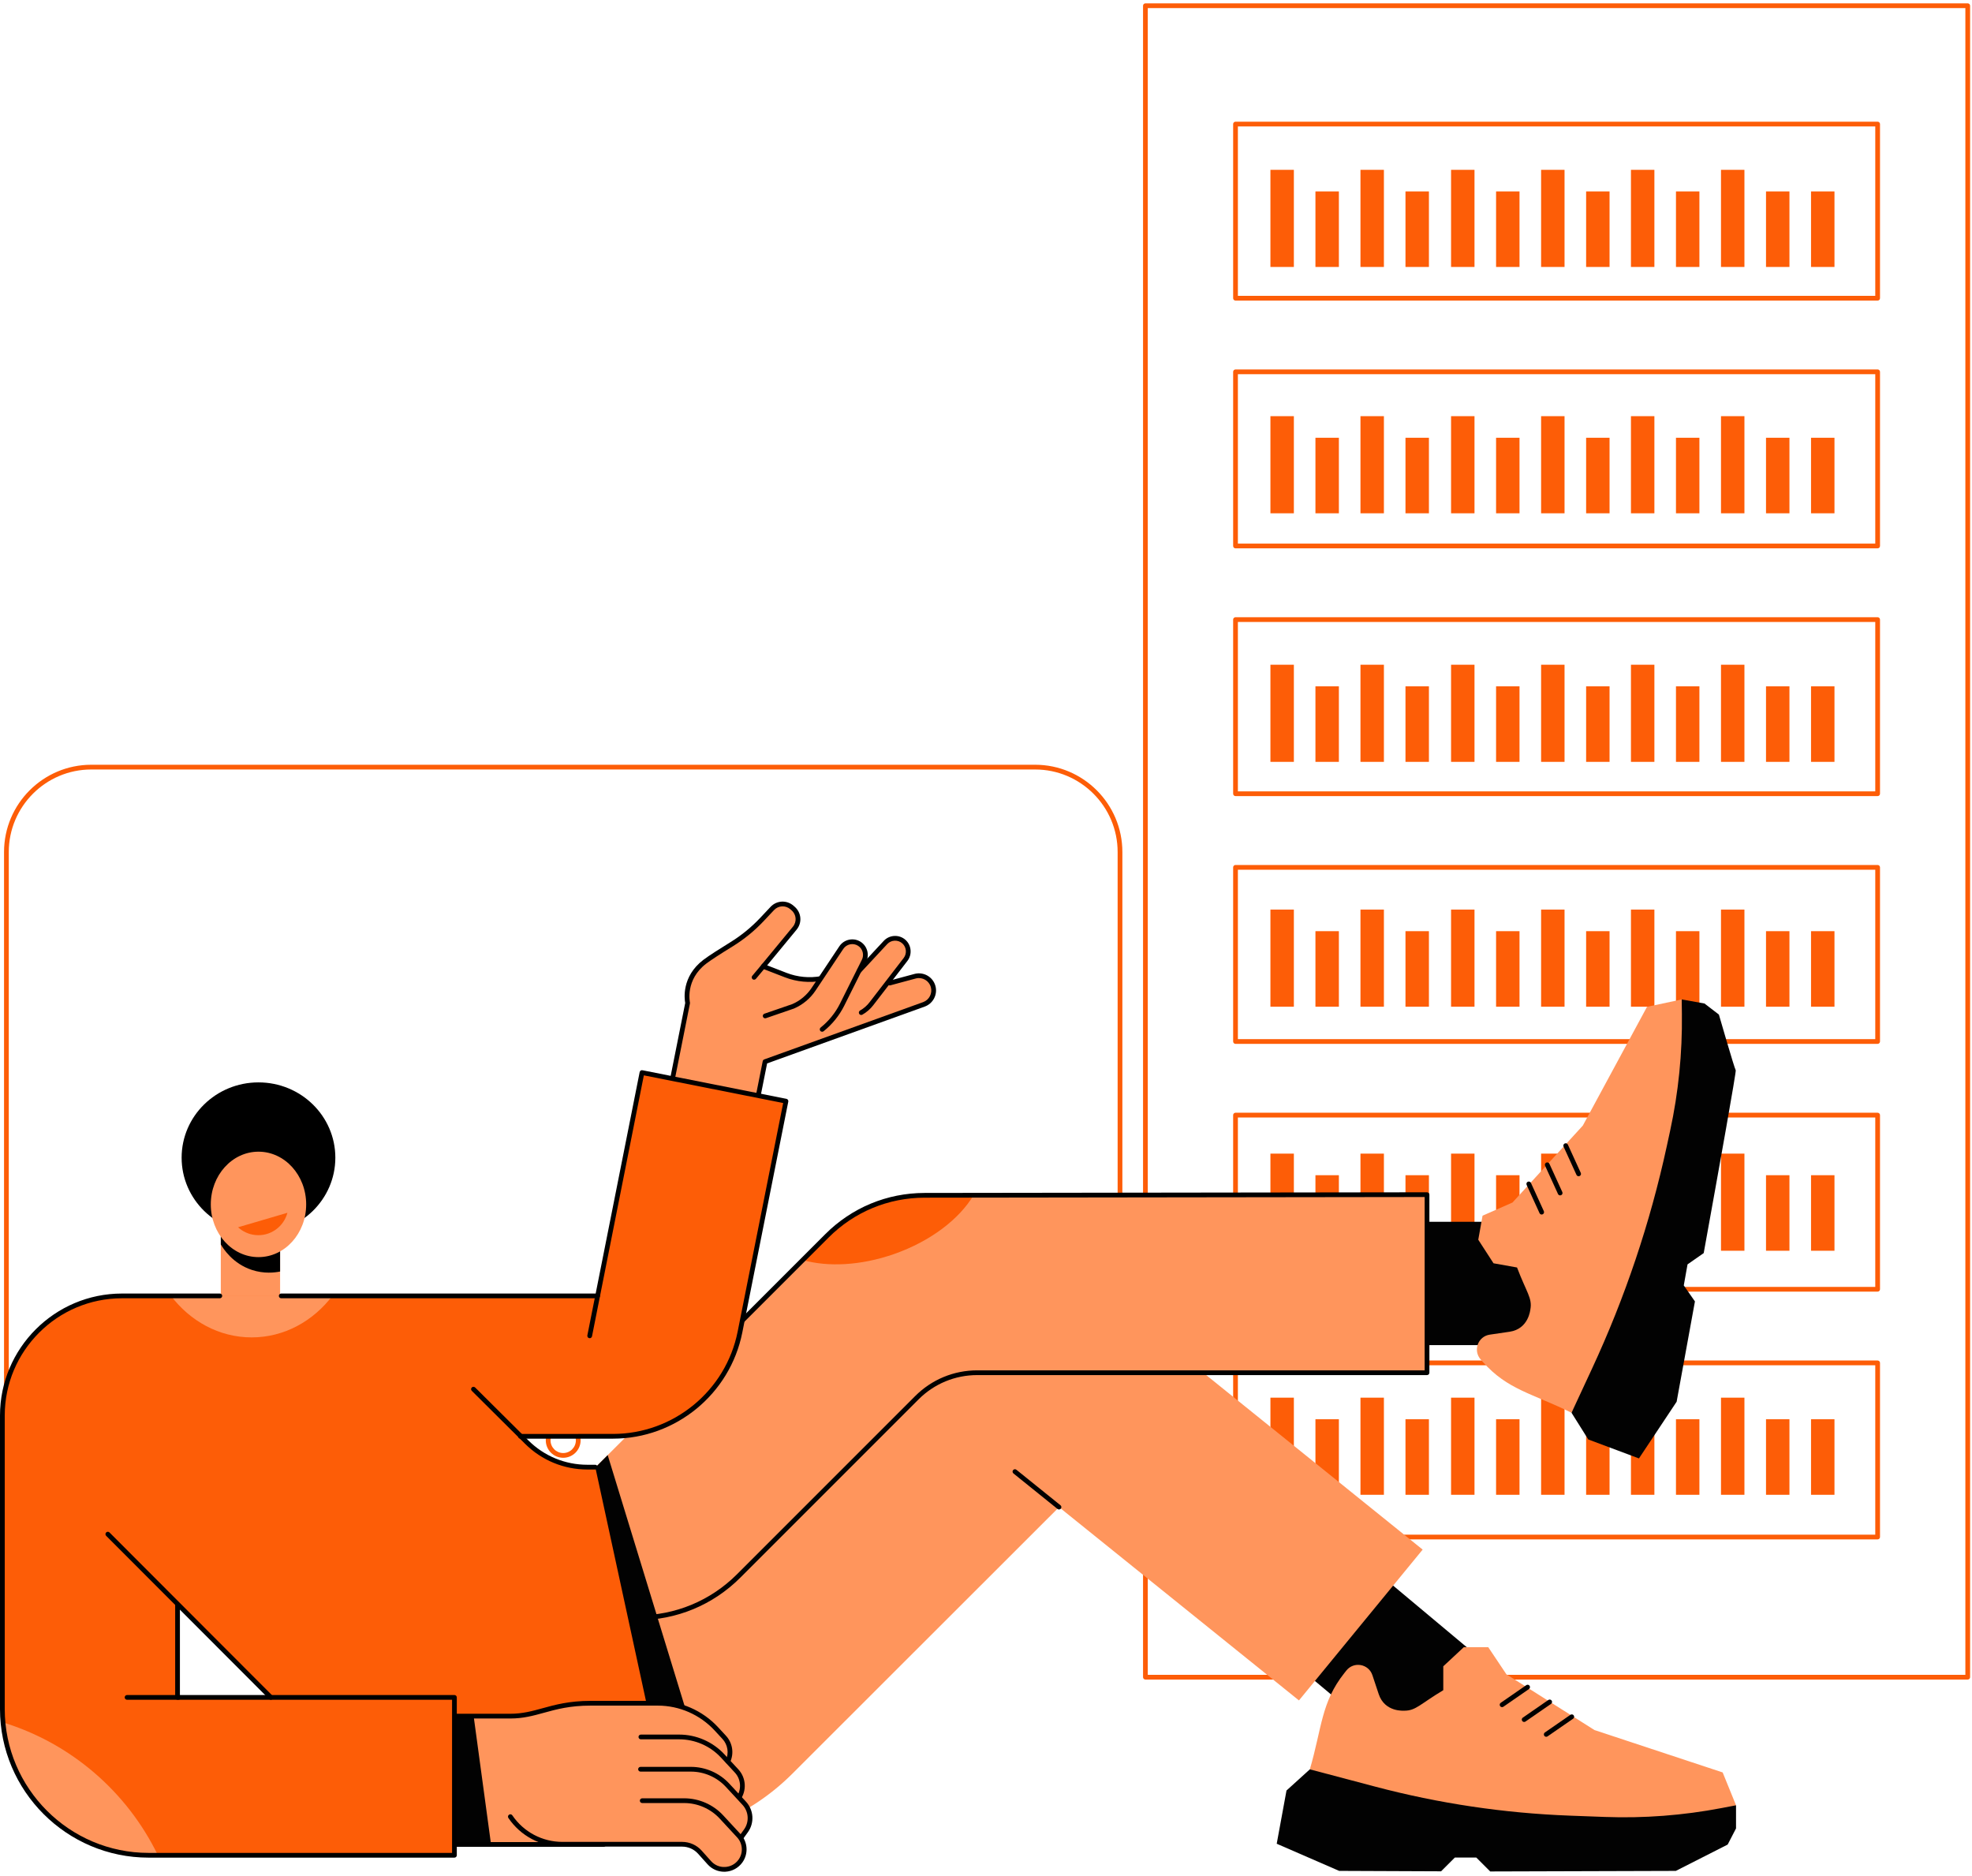 <svg xmlns="http://www.w3.org/2000/svg" width="388" height="369" viewBox="0 0 388 369" fill="none"><path d="M387.161 330.419H225.366C225.108 330.419 224.899 330.21 224.899 329.952V1.128C224.899 0.87 225.108 0.661 225.366 0.661H387.161C387.419 0.661 387.627 0.87 387.627 1.128V329.952C387.627 330.21 387.418 330.419 387.161 330.419ZM225.832 329.486H386.694V1.594H225.832V329.486Z" fill="#FD5D07"></path><path d="M369.433 59.134H243.094C242.836 59.134 242.627 58.925 242.627 58.667V24.408C242.627 24.15 242.836 23.941 243.094 23.941H369.433C369.691 23.941 369.9 24.15 369.9 24.408V58.667C369.9 58.925 369.691 59.134 369.433 59.134ZM243.56 58.201H368.967V24.874H243.56V58.201Z" fill="#FD5D07"></path><path d="M369.433 107.875H243.094C242.836 107.875 242.627 107.666 242.627 107.409V73.149C242.627 72.891 242.836 72.683 243.094 72.683H369.433C369.691 72.683 369.9 72.891 369.9 73.149V107.409C369.9 107.666 369.691 107.875 369.433 107.875ZM243.56 106.942H368.967V73.616H243.56V106.942Z" fill="#FD5D07"></path><path d="M369.433 156.617H243.094C242.836 156.617 242.627 156.409 242.627 156.151V121.891C242.627 121.633 242.836 121.425 243.094 121.425H369.433C369.691 121.425 369.9 121.633 369.9 121.891V156.151C369.9 156.409 369.691 156.617 369.433 156.617ZM243.56 155.684H368.967V122.358H243.56V155.684Z" fill="#FD5D07"></path><path d="M369.433 205.36H243.094C242.836 205.36 242.627 205.151 242.627 204.893V170.633C242.627 170.375 242.836 170.167 243.094 170.167H369.433C369.691 170.167 369.9 170.376 369.9 170.633V204.893C369.9 205.151 369.691 205.36 369.433 205.36ZM243.56 204.427H368.967V171.1H243.56V204.427Z" fill="#FD5D07"></path><path d="M369.433 254.102H243.094C242.836 254.102 242.627 253.893 242.627 253.635V219.376C242.627 219.118 242.836 218.909 243.094 218.909H369.433C369.691 218.909 369.9 219.118 369.9 219.376V253.636C369.9 253.893 369.691 254.102 369.433 254.102ZM243.56 253.169H368.967V219.842H243.56V253.169Z" fill="#FD5D07"></path><path d="M369.433 302.845H243.094C242.836 302.845 242.627 302.636 242.627 302.379V268.119C242.627 267.861 242.836 267.652 243.094 267.652H369.433C369.691 267.652 369.9 267.861 369.9 268.119V302.379C369.9 302.636 369.691 302.845 369.433 302.845ZM243.56 301.912H368.967V268.585H243.56V301.912Z" fill="#FD5D07"></path><path d="M254.574 33.411H249.962V52.518H254.574V33.411Z" fill="#FD5D07"></path><path d="M263.431 37.657H258.819V52.518H263.431V37.657Z" fill="#FD5D07"></path><path d="M272.29 33.411H267.678V52.518H272.29V33.411Z" fill="#FD5D07"></path><path d="M281.147 37.657H276.535V52.518H281.147V37.657Z" fill="#FD5D07"></path><path d="M290.115 33.411H285.503V52.518H290.115V33.411Z" fill="#FD5D07"></path><path d="M298.972 37.657H294.36V52.518H298.972V37.657Z" fill="#FD5D07"></path><path d="M307.831 33.411H303.219V52.518H307.831V33.411Z" fill="#FD5D07"></path><path d="M316.688 37.657H312.076V52.518H316.688V37.657Z" fill="#FD5D07"></path><path d="M325.509 33.411H320.897V52.518H325.509V33.411Z" fill="#FD5D07"></path><path d="M334.367 37.657H329.755V52.518H334.367V37.657Z" fill="#FD5D07"></path><path d="M343.225 33.411H338.613V52.518H343.225V33.411Z" fill="#FD5D07"></path><path d="M352.083 37.657H347.471V52.518H352.083V37.657Z" fill="#FD5D07"></path><path d="M360.941 37.657H356.329V52.518H360.941V37.657Z" fill="#FD5D07"></path><path d="M254.574 81.873H249.962V100.98H254.574V81.873Z" fill="#FD5D07"></path><path d="M263.431 86.119H258.819V100.98H263.431V86.119Z" fill="#FD5D07"></path><path d="M272.29 81.873H267.678V100.98H272.29V81.873Z" fill="#FD5D07"></path><path d="M281.147 86.119H276.535V100.98H281.147V86.119Z" fill="#FD5D07"></path><path d="M290.115 81.873H285.503V100.98H290.115V81.873Z" fill="#FD5D07"></path><path d="M298.972 86.119H294.36V100.98H298.972V86.119Z" fill="#FD5D07"></path><path d="M307.831 81.873H303.219V100.98H307.831V81.873Z" fill="#FD5D07"></path><path d="M316.688 86.119H312.076V100.98H316.688V86.119Z" fill="#FD5D07"></path><path d="M325.509 81.873H320.897V100.98H325.509V81.873Z" fill="#FD5D07"></path><path d="M334.367 86.119H329.755V100.98H334.367V86.119Z" fill="#FD5D07"></path><path d="M343.225 81.873H338.613V100.98H343.225V81.873Z" fill="#FD5D07"></path><path d="M352.083 86.119H347.471V100.98H352.083V86.119Z" fill="#FD5D07"></path><path d="M360.941 86.119H356.329V100.98H360.941V86.119Z" fill="#FD5D07"></path><path d="M254.574 130.773H249.962V149.88H254.574V130.773Z" fill="#FD5D07"></path><path d="M263.431 135.02H258.819V149.88H263.431V135.02Z" fill="#FD5D07"></path><path d="M272.29 130.773H267.678V149.88H272.29V130.773Z" fill="#FD5D07"></path><path d="M281.147 135.02H276.535V149.88H281.147V135.02Z" fill="#FD5D07"></path><path d="M290.115 130.773H285.503V149.88H290.115V130.773Z" fill="#FD5D07"></path><path d="M298.972 135.02H294.36V149.88H298.972V135.02Z" fill="#FD5D07"></path><path d="M307.831 130.773H303.219V149.88H307.831V130.773Z" fill="#FD5D07"></path><path d="M316.688 135.02H312.076V149.88H316.688V135.02Z" fill="#FD5D07"></path><path d="M325.509 130.773H320.897V149.88H325.509V130.773Z" fill="#FD5D07"></path><path d="M334.367 135.02H329.755V149.88H334.367V135.02Z" fill="#FD5D07"></path><path d="M343.225 130.773H338.613V149.88H343.225V130.773Z" fill="#FD5D07"></path><path d="M352.083 135.02H347.471V149.88H352.083V135.02Z" fill="#FD5D07"></path><path d="M360.941 135.02H356.329V149.88H360.941V135.02Z" fill="#FD5D07"></path><path d="M254.574 178.942H249.962V198.049H254.574V178.942Z" fill="#FD5D07"></path><path d="M263.431 183.188H258.819V198.049H263.431V183.188Z" fill="#FD5D07"></path><path d="M272.29 178.942H267.678V198.049H272.29V178.942Z" fill="#FD5D07"></path><path d="M281.147 183.188H276.535V198.049H281.147V183.188Z" fill="#FD5D07"></path><path d="M290.115 178.942H285.503V198.049H290.115V178.942Z" fill="#FD5D07"></path><path d="M298.972 183.188H294.36V198.049H298.972V183.188Z" fill="#FD5D07"></path><path d="M307.831 178.942H303.219V198.049H307.831V178.942Z" fill="#FD5D07"></path><path d="M316.688 183.188H312.076V198.049H316.688V183.188Z" fill="#FD5D07"></path><path d="M325.509 178.942H320.897V198.049H325.509V178.942Z" fill="#FD5D07"></path><path d="M334.367 183.188H329.755V198.049H334.367V183.188Z" fill="#FD5D07"></path><path d="M343.225 178.942H338.613V198.049H343.225V178.942Z" fill="#FD5D07"></path><path d="M352.083 183.188H347.471V198.049H352.083V183.188Z" fill="#FD5D07"></path><path d="M360.941 183.188H356.329V198.049H360.941V183.188Z" fill="#FD5D07"></path><path d="M254.574 226.953H249.962V246.06H254.574V226.953Z" fill="#FD5D07"></path><path d="M263.431 231.199H258.819V246.06H263.431V231.199Z" fill="#FD5D07"></path><path d="M272.29 226.953H267.678V246.06H272.29V226.953Z" fill="#FD5D07"></path><path d="M281.147 231.199H276.535V246.06H281.147V231.199Z" fill="#FD5D07"></path><path d="M290.115 226.953H285.503V246.06H290.115V226.953Z" fill="#FD5D07"></path><path d="M298.972 231.199H294.36V246.06H298.972V231.199Z" fill="#FD5D07"></path><path d="M307.831 226.953H303.219V246.06H307.831V226.953Z" fill="#FD5D07"></path><path d="M316.688 231.199H312.076V246.06H316.688V231.199Z" fill="#FD5D07"></path><path d="M325.509 226.953H320.897V246.06H325.509V226.953Z" fill="#FD5D07"></path><path d="M334.367 231.199H329.755V246.06H334.367V231.199Z" fill="#FD5D07"></path><path d="M343.225 226.953H338.613V246.06H343.225V226.953Z" fill="#FD5D07"></path><path d="M352.083 231.199H347.471V246.06H352.083V231.199Z" fill="#FD5D07"></path><path d="M360.941 231.199H356.329V246.06H360.941V231.199Z" fill="#FD5D07"></path><path d="M254.574 274.963H249.962V294.069H254.574V274.963Z" fill="#FD5D07"></path><path d="M263.431 279.209H258.819V294.07H263.431V279.209Z" fill="#FD5D07"></path><path d="M272.29 274.963H267.678V294.069H272.29V274.963Z" fill="#FD5D07"></path><path d="M281.147 279.209H276.535V294.07H281.147V279.209Z" fill="#FD5D07"></path><path d="M290.115 274.963H285.503V294.069H290.115V274.963Z" fill="#FD5D07"></path><path d="M298.972 279.209H294.36V294.07H298.972V279.209Z" fill="#FD5D07"></path><path d="M307.831 274.963H303.219V294.069H307.831V274.963Z" fill="#FD5D07"></path><path d="M316.688 279.209H312.076V294.07H316.688V279.209Z" fill="#FD5D07"></path><path d="M325.509 274.963H320.897V294.069H325.509V274.963Z" fill="#FD5D07"></path><path d="M334.367 279.209H329.755V294.07H334.367V279.209Z" fill="#FD5D07"></path><path d="M343.225 274.963H338.613V294.069H343.225V274.963Z" fill="#FD5D07"></path><path d="M352.083 279.209H347.471V294.07H352.083V279.209Z" fill="#FD5D07"></path><path d="M360.941 279.209H356.329V294.07H360.941V279.209Z" fill="#FD5D07"></path><path d="M203.661 296.804H17.964C8.497 296.804 0.794 289.102 0.794 279.634V167.619C0.794 158.152 8.497 150.449 17.964 150.449H203.661C213.129 150.449 220.832 158.152 220.832 167.619V279.634C220.832 289.102 213.129 296.804 203.661 296.804ZM17.964 151.382C9.011 151.382 1.727 158.666 1.727 167.619V279.634C1.727 288.587 9.011 295.871 17.964 295.871H203.661C212.614 295.871 219.899 288.587 219.899 279.634V167.619C219.899 158.666 212.614 151.382 203.661 151.382H17.964Z" fill="#FD5D07"></path><path d="M220.31 270.451H1.315C1.057 270.451 0.849 270.243 0.849 269.985C0.849 269.727 1.057 269.519 1.315 269.519H220.31C220.568 269.519 220.777 269.727 220.777 269.985C220.777 270.243 220.568 270.451 220.31 270.451Z" fill="#FD5D07"></path><path d="M147.616 335.161H74.009C73.871 335.161 73.741 335.101 73.652 334.996C73.563 334.891 73.526 334.752 73.549 334.617L80.062 296.26C80.1 296.035 80.294 295.871 80.522 295.871H141.102C141.33 295.871 141.524 296.035 141.562 296.26L148.076 334.617C148.099 334.752 148.061 334.891 147.972 334.996C147.884 335.101 147.753 335.161 147.616 335.161ZM74.561 334.228H147.063L140.708 296.804H80.916L74.561 334.228Z" fill="#FD5D07"></path><path d="M157.52 342.615H64.107C61.797 342.615 59.918 340.736 59.918 338.426C59.918 336.107 61.797 334.229 64.107 334.229H157.52C159.829 334.229 161.708 336.107 161.708 338.417C161.708 340.736 159.829 342.615 157.52 342.615ZM64.107 335.161C62.312 335.161 60.851 336.622 60.851 338.417C60.851 340.221 62.312 341.682 64.107 341.682H157.52C159.315 341.682 160.775 340.221 160.775 338.426C160.775 336.622 159.315 335.161 157.52 335.161L64.107 335.161Z" fill="#FD5D07"></path><path d="M110.812 286.79C108.923 286.79 107.386 285.249 107.386 283.356C107.386 281.463 108.923 279.922 110.812 279.922C112.702 279.922 114.239 281.463 114.239 283.356C114.239 285.249 112.702 286.79 110.812 286.79ZM110.812 280.855C109.437 280.855 108.319 281.976 108.319 283.355C108.319 284.735 109.437 285.857 110.812 285.857C112.187 285.857 113.306 284.735 113.306 283.355C113.305 281.977 112.187 280.855 110.812 280.855Z" fill="#FD5D07"></path><path d="M276.896 240.362V264.625H303.476V240.362H276.896Z" fill="#020202"></path><path d="M291.332 267.451L291.757 267.932C296.621 273.433 301.546 274.136 309.205 277.932L325.457 249.872L334.02 205.09L330.882 196.619L324.057 198.076L311.428 221.435L297.587 236.576L291.7 239.16L290.856 243.893L293.856 248.526L298.483 249.351C300.371 254.322 301.508 255.365 301.11 257.596C301.087 257.642 300.794 261.442 297.012 261.995L293.12 262.565C290.795 262.905 289.776 265.69 291.332 267.451Z" fill="#FF955C"></path><path d="M330.882 196.619L330.919 199.474C331.018 207.2 330.241 214.912 328.604 222.462L327.95 225.481C324.677 240.573 319.742 255.256 313.234 269.261L309.205 277.932L312.501 283.186L322.47 286.916L329.886 275.759C329.886 275.759 331.479 267.065 333.486 256.028L331.292 252.881L332.03 248.74L335.212 246.522C338.336 229.27 341.65 210.748 341.512 210.55C341.253 210.178 338.201 199.596 338.201 199.596L335.361 197.418L330.882 196.619Z" fill="#020202"></path><path d="M303.335 238.934C303.158 238.934 302.989 238.832 302.91 238.661L300.371 233.103C300.264 232.868 300.367 232.592 300.602 232.485C300.835 232.377 301.112 232.481 301.22 232.715L303.758 238.273C303.865 238.508 303.762 238.784 303.528 238.891C303.465 238.92 303.399 238.934 303.335 238.934Z" fill="black"></path><path d="M306.968 235.169C306.791 235.169 306.622 235.068 306.544 234.896L304.005 229.338C303.898 229.104 304.001 228.827 304.236 228.72C304.468 228.613 304.746 228.716 304.853 228.951L307.392 234.509C307.499 234.743 307.396 235.019 307.162 235.126C307.099 235.155 307.033 235.169 306.968 235.169Z" fill="black"></path><path d="M310.602 231.404C310.425 231.404 310.256 231.303 310.178 231.131L307.639 225.573C307.532 225.339 307.635 225.063 307.869 224.956C308.102 224.848 308.38 224.952 308.487 225.186L311.026 230.744C311.133 230.978 311.03 231.255 310.795 231.362C310.733 231.391 310.667 231.404 310.602 231.404Z" fill="black"></path><path d="M273.81 311.689L258.245 330.302L278.635 347.353L294.2 328.741L273.81 311.689Z" fill="#020202"></path><path d="M264.899 328.648L264.501 329.151C259.938 334.904 260.111 339.877 257.718 348.083L288.194 359.159L333.784 359.731L341.573 355.155L338.941 348.691L313.729 340.357L296.393 329.388L292.816 324.046L288.009 324.046L283.973 327.812L283.973 332.512C279.41 335.243 278.583 336.545 276.317 336.545C276.268 336.53 272.476 336.909 271.267 333.283L270.024 329.551C269.28 327.321 266.36 326.807 264.899 328.648Z" fill="#FF955C"></path><path d="M341.573 355.154L338.768 355.691C331.18 357.144 323.451 357.733 315.731 357.446L308.901 357.193C295.956 356.712 283.105 354.797 270.582 351.485L257.718 348.082L253.124 352.248L251.2 362.718L263.486 368.06C263.486 368.06 272.325 368.104 283.542 368.143L286.255 365.43L290.462 365.431L293.204 368.173L329.723 368.063L339.926 362.882L341.572 359.704L341.573 355.154Z" fill="#020202"></path><path d="M295.54 335.844C295.392 335.844 295.246 335.774 295.156 335.643C295.009 335.431 295.063 335.14 295.275 334.994L300.301 331.52C300.512 331.373 300.804 331.425 300.95 331.638C301.097 331.85 301.043 332.141 300.831 332.287L295.805 335.762C295.724 335.817 295.632 335.844 295.54 335.844Z" fill="black"></path><path d="M299.884 338.761C299.736 338.761 299.59 338.69 299.5 338.559C299.353 338.347 299.406 338.057 299.618 337.911L304.645 334.436C304.856 334.289 305.148 334.342 305.294 334.554C305.44 334.766 305.387 335.057 305.175 335.203L300.149 338.678C300.068 338.734 299.975 338.761 299.884 338.761Z" fill="black"></path><path d="M304.228 341.677C304.079 341.677 303.934 341.607 303.844 341.476C303.697 341.264 303.75 340.973 303.962 340.827L308.989 337.353C309.199 337.206 309.491 337.258 309.637 337.471C309.784 337.683 309.731 337.974 309.519 338.12L304.492 341.594C304.412 341.65 304.319 341.677 304.228 341.677Z" fill="black"></path><path d="M279.915 304.853L208.093 246.956L146.028 309H116.091V362.167H123.95C135.93 362.167 147.42 357.411 155.894 348.943L208.375 296.503L255.575 334.525L279.915 304.853Z" fill="#FF955C"></path><path d="M208.364 296.962C208.262 296.962 208.158 296.928 208.072 296.858L199.4 289.872C199.199 289.711 199.167 289.417 199.329 289.216C199.49 289.015 199.783 288.983 199.984 289.146L208.657 296.132C208.858 296.293 208.889 296.587 208.728 296.787C208.636 296.902 208.501 296.962 208.364 296.962Z" fill="black"></path><path d="M280.772 235.023L181.905 235.155C174.703 235.166 167.8 238.031 162.708 243.123L117.118 288.712H100.043V318.312H125.607C132.94 318.312 139.973 315.399 145.159 310.214L180.402 274.971C183.549 271.823 187.819 270.055 192.27 270.055H280.772L280.772 235.023Z" fill="#FF955C"></path><path d="M191.547 235.142L181.905 235.154C174.704 235.165 167.8 238.03 162.708 243.123L157.94 247.89C162.886 249.283 169.364 248.996 175.91 246.707C183.125 244.183 188.76 239.808 191.547 235.142Z" fill="#FD5D07"></path><path d="M125.454 318.734H124.429C124.172 318.734 123.963 318.525 123.963 318.267C123.963 318.009 124.172 317.801 124.429 317.801H125.454C132.843 317.801 139.79 314.924 145.014 309.699L180.063 274.65C183.328 271.386 187.668 269.588 192.284 269.588H280.306V235.49L181.906 235.621C174.779 235.632 168.078 238.413 163.038 243.453L146.397 260.094C146.215 260.276 145.92 260.276 145.737 260.094C145.555 259.912 145.555 259.617 145.737 259.435L162.379 242.793C167.594 237.577 174.529 234.699 181.905 234.688L280.772 234.557C280.895 234.557 281.015 234.606 281.102 234.693C281.19 234.781 281.239 234.899 281.239 235.023V270.054C281.239 270.312 281.03 270.521 280.773 270.521H192.285C187.918 270.521 183.812 272.221 180.723 275.31L145.675 310.359C140.273 315.76 133.092 318.734 125.454 318.734Z" fill="black"></path><path d="M50.858 242.564C59.209 242.564 65.98 235.932 65.98 227.751C65.98 219.57 59.209 212.938 50.858 212.938C42.507 212.938 35.736 219.57 35.736 227.751C35.736 235.932 42.507 242.564 50.858 242.564Z" fill="black"></path><path d="M55.11 240.387H43.443V255.082H55.11V240.387Z" fill="#FF955C"></path><path d="M43.443 244.81V240.387H55.11V250.151C54.057 250.36 51.959 250.624 49.549 249.83C45.777 248.587 43.925 245.637 43.443 244.81Z" fill="black"></path><path d="M50.858 247.313C56.04 247.313 60.241 242.669 60.241 236.941C60.241 231.214 56.04 226.57 50.858 226.57C45.676 226.57 41.475 231.214 41.475 236.941C41.475 242.669 45.676 247.313 50.858 247.313Z" fill="#FF955C"></path><path d="M46.842 241.442C47.749 242.273 48.916 242.834 50.235 242.968C53.173 243.267 55.821 241.359 56.55 238.59L46.842 241.442Z" fill="#FD5D07"></path><path d="M119.567 286.264L117.118 288.712H100.043L116.091 362.168H123.95C130.119 362.168 136.157 360.904 141.721 358.524L119.567 286.264Z" fill="#020202"></path><path d="M130.448 221.616L135.295 197.317C135.295 197.317 134.199 192.615 138.679 189.197C139.717 188.405 141.997 186.964 143.934 185.769C146.138 184.411 148.151 182.766 149.924 180.88L151.957 178.719C152.978 177.633 154.675 177.545 155.803 178.52L156.043 178.728C157.186 179.717 157.331 181.437 156.37 182.602L150.172 190.115L154.577 191.824C156.835 192.699 159.293 192.929 161.674 192.486L171.325 190.888C172.929 190.622 174.483 191.581 174.966 193.134L175.048 193.399L180.137 192.029C181.648 191.675 183.17 192.571 183.593 194.064C184.01 195.53 183.221 197.069 181.787 197.586L150.527 208.857L147.31 224.98L130.448 221.616Z" fill="#FF955C"></path><path d="M147.31 225.447C147.28 225.447 147.249 225.444 147.219 225.438L130.357 222.074C130.104 222.024 129.94 221.778 129.991 221.526L134.819 197.319C134.675 196.567 134.047 192.144 138.396 188.827C139.476 188.003 141.87 186.494 143.689 185.372C145.854 184.038 147.837 182.419 149.584 180.562L151.617 178.4C152.813 177.127 154.786 177.026 156.107 178.168L156.348 178.376C157.694 179.54 157.861 181.528 156.729 182.9L150.942 189.914L154.746 191.389C156.924 192.234 159.291 192.455 161.588 192.027L171.248 190.428C173.017 190.132 174.751 191.162 175.356 192.833L180.015 191.579C181.788 191.163 183.55 192.2 184.042 193.937C184.523 195.631 183.602 197.427 181.945 198.025L150.932 209.206L147.767 225.072C147.743 225.193 147.672 225.3 147.569 225.369C147.492 225.42 147.402 225.447 147.31 225.447ZM130.997 221.251L146.944 224.432L150.069 208.766C150.101 208.605 150.215 208.473 150.368 208.418L181.628 197.147C182.827 196.715 183.493 195.417 183.145 194.191C182.789 192.935 181.515 192.185 180.243 192.484L175.169 193.849C174.928 193.915 174.677 193.776 174.602 193.537L174.52 193.272C174.109 191.949 172.77 191.121 171.401 191.348L161.75 192.946C159.29 193.404 156.749 193.166 154.409 192.259L150.003 190.55C149.863 190.496 149.758 190.378 149.72 190.233C149.683 190.088 149.717 189.934 149.812 189.818L156.01 182.306C156.817 181.328 156.698 179.911 155.738 179.082L155.498 178.873C154.555 178.059 153.15 178.131 152.297 179.038L150.264 181.2C148.461 183.118 146.414 184.788 144.179 186.166C141.597 187.758 139.793 188.935 138.962 189.568C134.77 192.766 135.739 197.167 135.75 197.211C135.765 197.276 135.766 197.343 135.752 197.408L130.997 221.251Z" fill="black"></path><path d="M153.435 199.099L156.03 197.982C157.679 197.271 159.087 196.098 160.083 194.603L165.535 186.418C166.319 185.241 167.903 184.911 169.091 185.678C170.223 186.408 170.605 187.884 169.971 189.072L164.781 198.786C164.361 199.57 163.789 200.263 163.097 200.823L159.37 203.839L153.435 199.099Z" fill="#FF955C"></path><path d="M160.203 195.909L162.947 195.237C164.692 194.809 166.274 193.884 167.503 192.575L174.233 185.404C175.201 184.372 176.818 184.309 177.863 185.262C178.858 186.169 178.992 187.688 178.169 188.754L171.445 197.476C170.901 198.181 170.222 198.77 169.447 199.207L165.273 201.566L160.203 195.909Z" fill="#FF955C"></path><path d="M169.448 199.674C169.285 199.674 169.127 199.589 169.041 199.437C168.915 199.213 168.994 198.929 169.218 198.802C169.942 198.393 170.568 197.851 171.075 197.192L177.8 188.47C178.468 187.603 178.358 186.345 177.549 185.607C176.697 184.831 175.362 184.883 174.573 185.724L169.429 191.252C169.253 191.44 168.958 191.451 168.77 191.275C168.581 191.1 168.57 190.804 168.746 190.616L173.892 185.086C175.029 183.874 176.951 183.8 178.177 184.918C179.343 185.98 179.502 187.79 178.539 189.039L171.814 197.761C171.229 198.52 170.51 199.143 169.677 199.614C169.604 199.655 169.526 199.674 169.448 199.674Z" fill="black"></path><path d="M161.76 202.976C161.623 202.976 161.487 202.916 161.395 202.801C161.235 202.6 161.268 202.306 161.469 202.145C163.05 200.885 164.362 199.263 165.265 197.455L169.554 188.864C170.076 187.886 169.759 186.665 168.839 186.071C167.871 185.445 166.563 185.717 165.923 186.677L160.471 194.862C159.423 196.436 157.951 197.663 156.214 198.411L150.703 200.308C150.46 200.391 150.194 200.263 150.11 200.019C150.027 199.775 150.156 199.51 150.4 199.426L155.878 197.541C157.416 196.877 158.747 195.768 159.695 194.345L165.147 186.16C166.067 184.778 167.95 184.387 169.344 185.287C170.67 186.142 171.126 187.901 170.382 189.292L166.099 197.871C165.136 199.8 163.736 201.53 162.051 202.874C161.965 202.943 161.862 202.976 161.76 202.976Z" fill="black"></path><path d="M148.369 192.739C148.263 192.739 148.157 192.704 148.07 192.63C147.872 192.465 147.846 192.171 148.011 191.974L149.908 189.707C150.073 189.508 150.367 189.482 150.565 189.648C150.762 189.814 150.789 190.108 150.623 190.305L148.727 192.572C148.634 192.682 148.502 192.739 148.369 192.739Z" fill="black"></path><path d="M117.123 288.629H115.578C111.098 288.629 106.8 286.855 103.625 283.696L74.695 254.942H24.006C11.005 254.942 0.467 265.481 0.467 278.481V281.033L61.136 341.785C74.43 355.097 92.471 362.577 111.284 362.577H133.157L117.123 288.629Z" fill="#FD5D07"></path><path d="M154.642 216.63L126.313 211.007L117.584 254.943H64.469V282.57L120.614 282.562C132.763 282.56 143.219 273.98 145.592 262.066L154.642 216.63Z" fill="#FD5D07"></path><path d="M83.617 337.613L114.483 337.601V362.845L83.617 362.853V337.613Z" fill="#FF955C"></path><path d="M93.191 337.608L83.617 337.612V362.852L96.616 362.849L93.191 337.608Z" fill="#020202"></path><path d="M142.196 345.452L144.935 348.411C146.319 349.906 146.458 352.169 145.267 353.822L142.577 357.557L136.057 350.282H95.098V341.711H133.635C136.885 341.711 139.988 343.067 142.196 345.452Z" fill="#FF955C"></path><path d="M140.933 340.105L142.483 341.78C143.867 343.275 144.006 345.537 142.815 347.19L140.125 350.925L133.605 343.65H95.098V337.687H101.633C104.337 337.687 109.16 335.079 115.261 335.079H129.432C133.799 335.079 137.967 336.901 140.933 340.105Z" fill="#FF955C"></path><path d="M145.266 354.289C145.172 354.289 145.077 354.26 144.994 354.201C144.785 354.05 144.738 353.758 144.888 353.55C145.945 352.083 145.821 350.055 144.593 348.728L141.853 345.769C139.741 343.486 136.745 342.177 133.635 342.177H126.095C125.838 342.177 125.629 341.968 125.629 341.711C125.629 341.453 125.838 341.244 126.095 341.244H133.635C137.004 341.244 140.249 342.662 142.538 345.135L145.277 348.094C146.806 349.746 146.961 352.269 145.646 354.095C145.554 354.221 145.411 354.289 145.266 354.289Z" fill="black"></path><path d="M143.154 351.214L146.44 354.764C147.824 356.259 147.963 358.522 146.772 360.175L144.082 363.91L137.562 356.635H112.186V348.063H135.943C138.68 348.062 141.294 349.204 143.154 351.214Z" fill="#FF955C"></path><path d="M145.724 362.096C145.63 362.096 145.534 362.067 145.452 362.008C145.243 361.857 145.195 361.566 145.346 361.356L146.394 359.902C147.45 358.435 147.326 356.408 146.098 355.081L142.811 351.531C141.046 349.623 138.542 348.529 135.942 348.529H126.026C125.768 348.529 125.56 348.32 125.56 348.062C125.56 347.804 125.768 347.596 126.026 347.596H135.942C138.801 347.596 141.554 348.799 143.496 350.897L146.782 354.447C148.311 356.099 148.466 358.622 147.151 360.448L146.103 361.902C146.012 362.028 145.869 362.096 145.724 362.096Z" fill="black"></path><path d="M141.952 357.455L145.38 361.159C146.651 362.532 146.778 364.611 145.685 366.129C144.217 368.166 141.241 368.325 139.565 366.455L137.705 364.379C136.816 363.387 135.546 362.82 134.214 362.82H112.906C107.335 362.82 103.414 362.501 98.046 354.241L134.612 354.248C137.399 354.248 140.059 355.41 141.952 357.455Z" fill="#FF955C"></path><path d="M142.49 368.229C141.239 368.229 140.058 367.704 139.218 366.766L137.357 364.69C136.558 363.798 135.412 363.286 134.214 363.286H110.647C106.391 363.286 102.422 361.181 100.03 357.654C99.885 357.441 99.941 357.151 100.154 357.006C100.367 356.861 100.657 356.917 100.802 357.13C103.02 360.401 106.701 362.353 110.647 362.353H134.214C135.677 362.353 137.075 362.978 138.052 364.067L139.912 366.144C140.616 366.928 141.621 367.352 142.678 367.291C143.731 367.235 144.689 366.712 145.306 365.856C146.266 364.523 146.153 362.681 145.037 361.476L141.609 357.772C139.81 355.829 137.26 354.714 134.612 354.714H126.36C126.102 354.714 125.894 354.506 125.894 354.248C125.894 353.99 126.102 353.781 126.36 353.781H134.612C137.519 353.781 140.319 355.005 142.294 357.138L145.722 360.842C147.138 362.371 147.282 364.71 146.063 366.401C145.28 367.487 144.064 368.151 142.728 368.223C142.648 368.227 142.568 368.229 142.49 368.229Z" fill="black"></path><path d="M118.782 363.323H83.617C83.359 363.323 83.15 363.115 83.15 362.857V337.614C83.15 337.356 83.359 337.148 83.617 337.148H100.41C102.812 337.148 104.727 336.619 106.756 336.06C109.216 335.381 112.005 334.612 116.207 334.612H129.432C133.914 334.612 138.231 336.499 141.276 339.788L142.826 341.462C144.146 342.889 144.466 344.947 143.64 346.704C143.53 346.938 143.252 347.037 143.019 346.928C142.786 346.819 142.686 346.541 142.795 346.308C143.459 344.896 143.202 343.243 142.141 342.097L140.591 340.422C137.722 337.323 133.655 335.545 129.432 335.545H116.207C112.131 335.545 109.525 336.264 107.003 336.959C104.913 337.536 102.938 338.08 100.409 338.08H84.083V362.39H118.781C119.039 362.39 119.248 362.599 119.248 362.857C119.248 363.115 119.039 363.323 118.782 363.323Z" fill="black"></path><path d="M34.932 333.929V254.943H24.005C11.005 254.943 0.466 265.482 0.466 278.482V336.214C0.466 352.105 13.348 364.987 29.239 364.987H89.411V333.929H34.932Z" fill="#FD5D07"></path><path d="M0.592 338.854C1.926 353.507 14.239 364.987 29.239 364.987H31.069C25.032 352.539 14.009 342.963 0.592 338.854Z" fill="#FF955C"></path><path d="M53.294 334.399C53.175 334.399 53.056 334.354 52.964 334.263L20.886 302.141C20.704 301.958 20.705 301.663 20.887 301.481C21.069 301.3 21.364 301.299 21.546 301.481L53.624 333.603C53.806 333.785 53.806 334.081 53.624 334.263C53.533 334.354 53.414 334.399 53.294 334.399Z" fill="black"></path><path d="M117.123 289.096H115.578C110.943 289.096 106.581 287.296 103.295 284.027L92.827 273.622C92.644 273.441 92.643 273.145 92.825 272.963C93.007 272.78 93.302 272.779 93.485 272.961L103.953 283.365C107.063 286.459 111.191 288.163 115.577 288.163H117.123C117.38 288.163 117.589 288.372 117.589 288.629C117.589 288.887 117.381 289.096 117.123 289.096Z" fill="black"></path><path d="M65.458 254.854H33.573C37.381 259.896 43.109 263.106 49.516 263.106C55.923 263.106 61.65 259.896 65.458 254.854Z" fill="#FF955C"></path><path d="M89.411 365.453H29.239C13.117 365.453 0 352.336 0 336.213V278.482C0 265.245 10.769 254.477 24.005 254.477H43.252C43.51 254.477 43.719 254.685 43.719 254.943C43.719 255.201 43.51 255.41 43.252 255.41H24.005C11.283 255.41 0.933 265.76 0.933 278.482V336.213C0.933 351.822 13.631 364.52 29.239 364.52H88.945V334.395H34.932C34.675 334.395 34.466 334.186 34.466 333.928V315.814C34.466 315.556 34.675 315.348 34.932 315.348C35.19 315.348 35.399 315.556 35.399 315.814V333.462H89.412C89.669 333.462 89.878 333.67 89.878 333.928V364.986C89.878 365.244 89.669 365.453 89.411 365.453Z" fill="black"></path><path d="M35.11 334.395H25.001C24.743 334.395 24.534 334.186 24.534 333.928C24.534 333.67 24.743 333.462 25.001 333.462H35.11C35.368 333.462 35.577 333.671 35.577 333.928C35.577 334.186 35.368 334.395 35.11 334.395Z" fill="black"></path><path d="M102.396 283.031C102.138 283.031 101.929 282.823 101.929 282.565C101.929 282.308 102.138 282.098 102.396 282.098L120.615 282.096C132.501 282.094 142.813 273.632 145.135 261.975L154.094 216.997L126.68 211.555L118.042 255.034C117.999 255.252 117.807 255.409 117.585 255.409H55.332C55.074 255.409 54.865 255.201 54.865 254.943C54.865 254.685 55.074 254.476 55.332 254.476H117.202L125.856 210.916C125.906 210.664 126.15 210.497 126.404 210.55L154.733 216.173C154.855 216.197 154.962 216.268 155.03 216.371C155.099 216.474 155.124 216.6 155.1 216.721L146.05 262.157C143.642 274.249 132.945 283.027 120.615 283.029L102.396 283.031Z" fill="black"></path><path d="M116.024 263.266C115.994 263.266 115.963 263.263 115.932 263.257C115.68 263.207 115.516 262.961 115.566 262.708L117.131 254.831C117.181 254.579 117.425 254.412 117.679 254.465C117.932 254.515 118.096 254.76 118.046 255.013L116.481 262.89C116.437 263.112 116.242 263.266 116.024 263.266Z" fill="black"></path></svg>